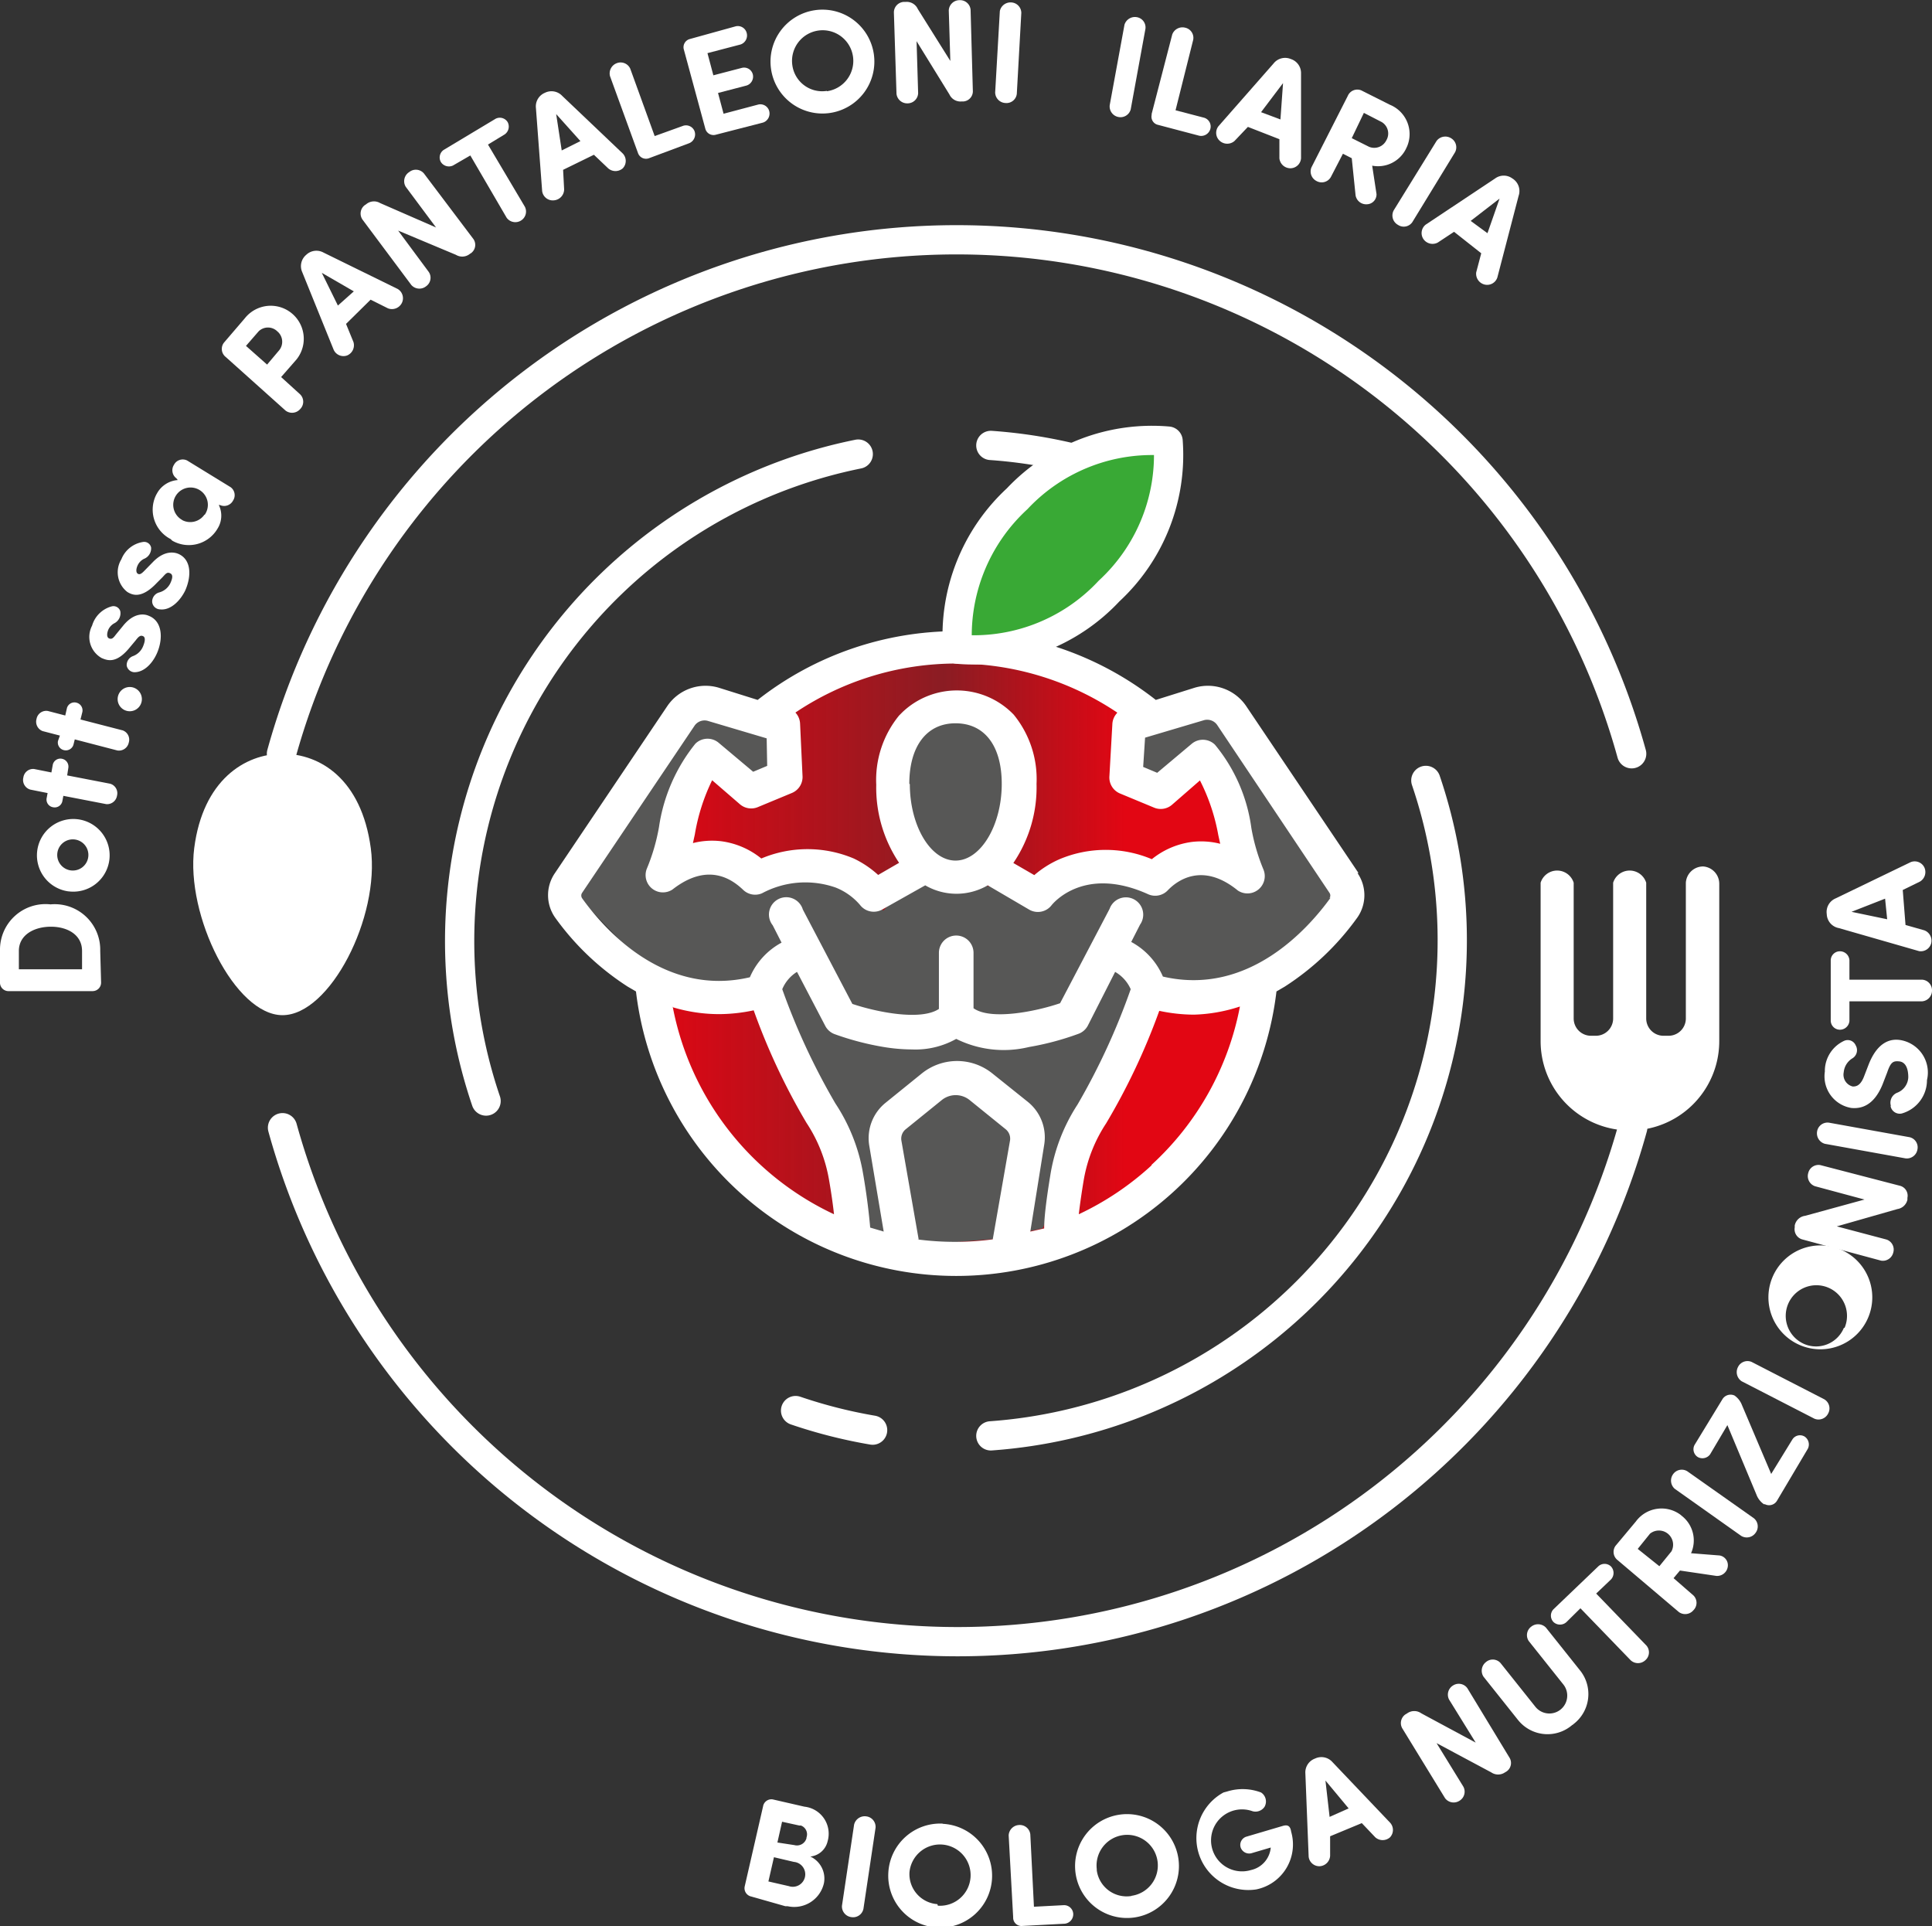 <svg id="Livello_1" data-name="Livello 1" xmlns="http://www.w3.org/2000/svg" xmlns:xlink="http://www.w3.org/1999/xlink" width="111.61" height="111.27" viewBox="0 0 111.61 111.27">
  <rect x="0" y="0" width="111.61" height="111.27" fill="#333333" stroke="none"/>
  <defs>
    <style>
      .cls-1 {
        fill: url(#Sfumatura_senza_nome);
      }

      .cls-2 {
        fill: #fff;
      }

      .cls-3 {
        fill: none;
      }

      .cls-3, .cls-5 {
        stroke: #fff;
        stroke-linecap: round;
        stroke-linejoin: round;
        stroke-width: 1.69px;
      }

      .cls-4 {
        fill: #575756;
      }

      .cls-5 {
        fill: #39a935;
      }
    </style>
    <linearGradient id="Sfumatura_senza_nome" data-name="Sfumatura senza nome" x1="46.29" y1="259.66" x2="82.5" y2="259.66" gradientTransform="translate(-9.15 -204.68)" gradientUnits="userSpaceOnUse">
      <stop offset="0" stop-color="#e20613"/>
      <stop offset="0.48" stop-color="#e20613" stop-opacity="0.5"/>
      <stop offset="0.77" stop-color="#e20613"/>
      <stop offset="1" stop-color="#e20613"/>
    </linearGradient>
  </defs>
  <title>bn 70no</title>
  <g id="Livello_1-2" data-name="Livello 1-2">
    <circle class="cls-1" cx="55.24" cy="54.98" r="18.11"/>
    <path class="cls-2" d="M106.07,57.91a1,1,0,0,0-1,.94v7.84a1,1,0,0,1-1,1h-.29a1,1,0,0,1-1-1V58.85a1,1,0,0,0-1.91,0v7.84a1,1,0,0,1-1,1h-.28a1,1,0,0,1-1-1V58.85a1,1,0,0,0-1.91,0V68A5.06,5.06,0,0,0,107,68v-9.1A1,1,0,0,0,106.07,57.91Z" transform="translate(-7.68 -7.86)"/>
    <path class="cls-2" d="M24,51.4c2.17,0,4.56,1.46,5.1,5.45S26.74,66.5,24,66.5s-5.6-5.75-5.1-9.65S21.8,51.4,24,51.4Z" transform="translate(-7.68 -7.86)"/>
    <path class="cls-3" d="M101.94,51.4a40.46,40.46,0,0,0-78,0" transform="translate(-7.68 -7.86)"/>
    <path class="cls-3" d="M24,73a40.46,40.46,0,0,0,78,0" transform="translate(-7.68 -7.86)"/>
    <path class="cls-3" d="M57.26,34.09a28.7,28.7,0,0,0-21.5,37.37" transform="translate(-7.68 -7.86)"/>
    <path class="cls-3" d="M72.16,35.05a28.7,28.7,0,0,0-7.24-1.46" transform="translate(-7.68 -7.86)"/>
    <path class="cls-3" d="M64.92,90.8A28.7,28.7,0,0,0,90.05,52.94" transform="translate(-7.68 -7.86)"/>
    <path class="cls-3" d="M53.64,89.34a28.7,28.7,0,0,0,4.45,1.13" transform="translate(-7.68 -7.86)"/>
    <polygon class="cls-4" points="55.27 41 52.35 42.6 51.23 46.42 53.26 50.04 51.04 52.6 47.08 50.04 43.92 49.64 39.28 49.44 41.12 43.7 44.69 45.23 45.16 42.11 39.98 41 32.71 51.09 38.07 56.65 43.99 57.59 48.19 67.03 49.58 72.19 57.42 71.57 60.24 70.95 63.38 63.3 66.57 57.59 73.35 56.59 77.85 51.19 70.56 39.73 66.41 41.64 65.19 45.08 69.94 44.14 71.69 50.65 66.58 50.04 62.15 50.04 57.04 51.21 58.11 48.66 58.74 42.44 55.27 41"/>
    <path class="cls-2" d="M86.16,58.29l-6.48-9.63a2.67,2.67,0,0,0-3-1.07l-2.23.7a18.63,18.63,0,0,0-23,0l-2.23-.7a2.67,2.67,0,0,0-3,1.07l-6.48,9.63a2.25,2.25,0,0,0,0,2.56,15.4,15.4,0,0,0,4.2,4l.48.28a18.63,18.63,0,0,0,37,0l.48-.28a15.4,15.4,0,0,0,4.2-4,2.25,2.25,0,0,0,0-2.56ZM72.21,49.05a1,1,0,0,0-.27.64l-.17,3a1,1,0,0,0,.6,1l2,.83a1,1,0,0,0,1-.16L77,52.94a11.35,11.35,0,0,1,1.06,3.16l.11.5a4.49,4.49,0,0,0-1.61-.11,4.63,4.63,0,0,0-2.34,1,6.87,6.87,0,0,0-5.33,0,5.77,5.77,0,0,0-1.46.92l-1.21-.7a7.78,7.78,0,0,0,1.34-4.57,5.88,5.88,0,0,0-1.32-4A4.56,4.56,0,0,0,59.81,49l-.19.19a5.88,5.88,0,0,0-1.32,4,7.79,7.79,0,0,0,1.32,4.51l-1.21.7A5.76,5.76,0,0,0,57,57.45a6.87,6.87,0,0,0-5.34,0,4.63,4.63,0,0,0-2.34-1,4.49,4.49,0,0,0-1.61.11l.11-.5a11.33,11.33,0,0,1,1-3.13l1.62,1.4a1,1,0,0,0,1,.16l2-.83a1,1,0,0,0,.6-1l-.14-3a1,1,0,0,0-.27-.64,16.67,16.67,0,0,1,18.59,0Zm-12,4.09c0-2.17,1-3.5,2.67-3.5s2.67,1.29,2.67,3.5c0,2.4-1.22,4.43-2.67,4.43S60.24,55.55,60.24,53.15ZM46.57,66.05a9.31,9.31,0,0,0,2.65.39,9.72,9.72,0,0,0,2-.22,37.66,37.66,0,0,0,3.05,6.5A8.56,8.56,0,0,1,55.57,76c.13.74.23,1.45.29,2A16.7,16.7,0,0,1,46.54,66Zm7.18-2,1.61,3.08a1,1,0,0,0,.52.46,16.16,16.16,0,0,0,2.86.75,10.29,10.29,0,0,0,1.63.14,4.8,4.8,0,0,0,2.55-.61,6.17,6.17,0,0,0,4.2.47A16.17,16.17,0,0,0,70,67.57a1,1,0,0,0,.52-.46L72.1,64A2.15,2.15,0,0,1,73,65a38.84,38.84,0,0,1-3.07,6.66,10.5,10.5,0,0,0-1.56,4C68.15,77,68,78.13,68,78.82L67.2,79,68,74a2.63,2.63,0,0,0-.94-2.49L65,69.86a3.25,3.25,0,0,0-4.06,0l-2.1,1.7A2.63,2.63,0,0,0,57.89,74l.84,5-.78-.23c-.06-.7-.19-1.87-.42-3.17a10.5,10.5,0,0,0-1.59-4A38.89,38.89,0,0,1,52.87,65a2.15,2.15,0,0,1,.85-1Zm7,15.4-1-5.72a.7.7,0,0,1,.24-.63l2.1-1.7a1.28,1.28,0,0,1,1.6,0l2.1,1.7a.7.7,0,0,1,.24.63l-1,5.72a16.65,16.65,0,0,1-4.37,0ZM74.2,75.18A16.67,16.67,0,0,1,70,78c.07-.59.17-1.29.29-2a8.56,8.56,0,0,1,1.29-3.25,37.61,37.61,0,0,0,3.07-6.5,9.76,9.76,0,0,0,2,.22A9.29,9.29,0,0,0,79.31,66a16.62,16.62,0,0,1-5.1,9.14ZM84.55,59.71c-1.29,1.79-4.75,5.71-9.69,4.56a4.11,4.11,0,0,0-1.83-2l.51-1a1,1,0,1,0-1.76-.91h0l-2.86,5.45c-1.4.48-4,1-5,.29V62.9a1,1,0,0,0-2,0v3.24c-1.05.7-3.6.18-5-.29L54.06,60.4a1,1,0,1,0-1.74.91l.51,1a4.11,4.11,0,0,0-1.83,2c-4.95,1.16-8.4-2.76-9.69-4.56a.28.28,0,0,1,0-.32l6.48-9.63a.7.7,0,0,1,.81-.29l3.37,1L52,52.1l-.81.34-2-1.68a1,1,0,0,0-1.34.06,9.94,9.94,0,0,0-2.1,4.81,11.25,11.25,0,0,1-.7,2.4,1,1,0,0,0,1.48,1.21c2.1-1.64,3.5-.52,4.06,0a1,1,0,0,0,1.11.22,5.3,5.3,0,0,1,4.26-.33,3.59,3.59,0,0,1,1.4,1,1,1,0,0,0,1.28.27L61.13,59a3.59,3.59,0,0,0,3.61,0l2.39,1.4a1,1,0,0,0,1.29-.24s1.79-2.37,5.6-.64a1,1,0,0,0,1.11-.22c.53-.56,2-1.68,4.06,0a1,1,0,0,0,1.48-1.21,11.26,11.26,0,0,1-.7-2.4,9.53,9.53,0,0,0-2.1-4.81,1,1,0,0,0-1.34-.06l-2,1.68-.81-.34.11-1.69,3.37-1a.7.7,0,0,1,.81.29l6.47,9.67a.28.28,0,0,1,0,.32Z" transform="translate(-7.68 -7.86)"/>
    <path class="cls-5" d="M75.16,33.34a10.69,10.69,0,0,0-8.72,3.33A10.76,10.76,0,0,0,63,45.36,10.69,10.69,0,0,0,71.75,42,10.7,10.7,0,0,0,75.16,33.34Z" transform="translate(-7.68 -7.86)"/>
    <path class="cls-2" d="M13.52,64.61a.49.49,0,0,1-.48.5H8.2a.49.49,0,0,1-.52-.46h0V62.76A2.63,2.63,0,0,1,10.6,60.1a2.63,2.63,0,0,1,2.87,2.69Zm-1.1-.76V62.79c0-.94-.85-1.4-1.8-1.4s-1.85.46-1.85,1.4v1.06Z" transform="translate(-7.68 -7.86)"/>
    <path class="cls-2" d="M11.64,59.35A2.1,2.1,0,1,1,14,57.51a2.1,2.1,0,0,1-2.34,1.84Zm.34-3a.9.9,0,1,0,.8,1,.9.9,0,0,0-.8-1Z" transform="translate(-7.68 -7.86)"/>
    <path class="cls-2" d="M10.43,53.67l-1-.2a.58.58,0,0,1-.4-.7.57.57,0,0,1,.62-.49l1,.2.08-.45a.45.45,0,0,1,.53-.34.46.46,0,0,1,.37.51l-.07.45,2.48.48a.57.57,0,0,1,.4.69h0a.58.58,0,0,1-.62.49l-2.48-.48-.06.32a.45.45,0,0,1-.53.34.45.45,0,0,1-.38-.5Z" transform="translate(-7.68 -7.86)"/>
    <path class="cls-2" d="M11.14,50.35l-1-.26a.58.58,0,0,1-.35-.7.57.57,0,0,1,.66-.46l1,.26.1-.44a.45.45,0,0,1,.55-.3.46.46,0,0,1,.34.53l-.11.44,2.44.63a.57.57,0,0,1,.35.7.58.58,0,0,1-.66.46L12,50.57l-.08.32a.46.46,0,0,1-.55.3.45.45,0,0,1-.34-.53Z" transform="translate(-7.68 -7.86)"/>
    <path class="cls-2" d="M14.52,48a.7.7,0,1,1,.44.91.7.7,0,0,1-.44-.91Z" transform="translate(-7.68 -7.86)"/>
    <path class="cls-2" d="M15,46.31a.55.55,0,0,1,.36-.55,1,1,0,0,0,.59-.58c.1-.24.15-.5,0-.57s-.25,0-.44.25l-.31.37c-.8,1-1.32.78-1.65.64A1.4,1.4,0,0,1,13,44a1.62,1.62,0,0,1,1.12-1.11.41.41,0,0,1,.51.28h0a.65.65,0,0,1-.36.7.8.8,0,0,0-.34.38c-.09.24-.08.44.06.49s.22,0,.38-.22l.41-.5c.64-.8,1.25-.7,1.49-.59.78.3.83,1.27.52,2.06-.23.6-.74,1.21-1.36,1.2A.47.47,0,0,1,15,46.31Z" transform="translate(-7.68 -7.86)"/>
    <path class="cls-2" d="M16.47,42.6a.55.55,0,0,1,.41-.52,1,1,0,0,0,.64-.53c.11-.24.18-.48,0-.57s-.25,0-.45.22l-.34.34c-.87.92-1.4.7-1.7.51a1.44,1.44,0,0,1-.34-1.88,1.61,1.61,0,0,1,1.23-1,.41.41,0,0,1,.49.32h0a.65.65,0,0,1-.41.65.79.79,0,0,0-.36.36c-.11.23-.11.43,0,.5s.22,0,.4-.19l.45-.46c.7-.74,1.3-.59,1.53-.48.75.36.7,1.34.36,2.1-.28.58-.84,1.16-1.45,1.09A.47.47,0,0,1,16.47,42.6Z" transform="translate(-7.68 -7.86)"/>
    <path class="cls-2" d="M17.87,35.49a.58.58,0,0,1-.14-.78.57.57,0,0,1,.76-.25L21,36a.57.57,0,0,1,.14.78.58.58,0,0,1-.76.25h-.06a1.4,1.4,0,0,1-.07,1.36,1.92,1.92,0,0,1-2.62.7L17.54,39a1.91,1.91,0,0,1-.83-2.57l.08-.14a1.5,1.5,0,0,1,1.16-.7Zm1.64,2.1a1,1,0,1,0-1.38.26l.11.07a1,1,0,0,0,1.25-.33Z" transform="translate(-7.68 -7.86)"/>
    <path class="cls-2" d="M20.72,28.48a.59.59,0,0,1-.1-.83h0l1.2-1.4a1.9,1.9,0,0,1,3,2.36l-.13.15-.77.88,1.1,1a.6.6,0,0,1,0,.85.62.62,0,0,1-.84.09Zm1.17-.64,1.22,1.08.7-.83A.78.78,0,0,0,23.7,27h0a.77.77,0,0,0-1.08,0Z" transform="translate(-7.68 -7.86)"/>
    <path class="cls-2" d="M27.67,26.57l.43,1.05a.64.64,0,0,1-.36.77.62.62,0,0,1-.79-.34l-1.81-4.47a.85.85,0,0,1,.23-1h0a.85.85,0,0,1,1-.13l4.28,2.1a.62.62,0,0,1,.24.82.64.64,0,0,1-.8.3l-1-.5Zm.45-1.88-1.85-1.07.93,1.89Z" transform="translate(-7.68 -7.86)"/>
    <path class="cls-2" d="M35,21.63a.59.59,0,0,1-.08.83l-.09.06a.7.7,0,0,1-.81.06l-3.34-1.4,1.77,2.39a.6.6,0,0,1-.16.83.62.62,0,0,1-.85-.08l-2.8-3.75a.61.61,0,0,1,.1-.85l.09-.06a.7.7,0,0,1,.81-.07L32.87,21l-1.75-2.35a.62.62,0,0,1,.2-.85.61.61,0,0,1,.85.08Z" transform="translate(-7.68 -7.86)"/>
    <path class="cls-2" d="M35.87,16.21,38,19.8a.61.61,0,0,1-.24.81.62.62,0,0,1-.81-.17l-2.1-3.6-1,.58a.55.55,0,0,1-.7-.2.53.53,0,0,1,.16-.7l3-1.8a.53.53,0,0,1,.7.2.55.55,0,0,1-.17.7Z" transform="translate(-7.68 -7.86)"/>
    <path class="cls-2" d="M40.21,17.67l.06,1.13a.64.64,0,0,1-.57.63.62.62,0,0,1-.7-.53l-.36-4.8a.85.85,0,0,1,.52-.88h0a.85.85,0,0,1,1,.18l3.5,3.33a.62.62,0,0,1,0,.85.64.64,0,0,1-.85,0l-.82-.78Zm1-1.66-1.4-1.56.32,2.1Z" transform="translate(-7.68 -7.86)"/>
    <path class="cls-2" d="M45.5,15.72l1.61-.58a.53.53,0,0,1,.69.29h0a.55.55,0,0,1-.3.7L45.17,17a.49.49,0,0,1-.63-.29v0l-1.62-4.45a.63.63,0,0,1,.39-.75.61.61,0,0,1,.78.32Z" transform="translate(-7.68 -7.86)"/>
    <path class="cls-2" d="M50.18,9.38a.53.53,0,0,1,.64.4.55.55,0,0,1-.36.65l-1.91.5.34,1.28,1.65-.43a.52.52,0,0,1,.63.38.54.54,0,0,1-.36.64l-1.65.43.32,1.2,2-.53a.53.53,0,0,1,.64.39.55.55,0,0,1-.36.65l-2.72.7a.49.49,0,0,1-.61-.33h0v0l-1.24-4.57a.49.49,0,0,1,.32-.62h0Z" transform="translate(-7.68 -7.86)"/>
    <path class="cls-2" d="M54.75,8.45a3,3,0,1,1-2.53,3.38,3,3,0,0,1,2.53-3.38Zm.7,4.68a1.77,1.77,0,1,0-2-1.52h0a1.74,1.74,0,0,0,2,1.5h0Z" transform="translate(-7.68 -7.86)"/>
    <path class="cls-2" d="M63.88,13.09a.59.59,0,0,1-.54.63h-.11a.7.7,0,0,1-.7-.4l-1.9-3.08.09,3a.61.61,0,0,1-.61.59.62.62,0,0,1-.64-.55l-.15-4.67a.61.61,0,0,1,.56-.64H60a.7.7,0,0,1,.7.41l1.88,3-.09-2.92a.62.62,0,0,1,.62-.59.61.61,0,0,1,.64.55Z" transform="translate(-7.68 -7.86)"/>
    <path class="cls-2" d="M66.42,13.28a.6.6,0,0,1-.66.53.62.62,0,0,1-.59-.61l.27-4.7A.63.63,0,0,1,66.09,8a.61.61,0,0,1,.59.61Z" transform="translate(-7.68 -7.86)"/>
    <path class="cls-2" d="M73,14.18a.61.61,0,0,1-.7.44.62.62,0,0,1-.51-.7l.85-4.63a.63.63,0,0,1,.7-.44.6.6,0,0,1,.51.68v0h0Z" transform="translate(-7.68 -7.86)"/>
    <path class="cls-2" d="M75.59,14.23l1.65.43a.53.53,0,0,1,.36.65.55.55,0,0,1-.64.39l-2.39-.63a.48.48,0,0,1-.36-.57v-.06L75.4,9.85a.63.63,0,0,1,.75-.39.6.6,0,0,1,.46.7Z" transform="translate(-7.68 -7.86)"/>
    <path class="cls-2" d="M79.77,15.19,79,16a.64.64,0,0,1-.85,0,.62.62,0,0,1-.08-.85l3.18-3.62a.85.85,0,0,1,1-.26h0a.85.85,0,0,1,.59.83V17a.62.62,0,0,1-.62.58.64.64,0,0,1-.63-.57V15.9Zm1.88-.43.15-2.1-1.27,1.68Z" transform="translate(-7.68 -7.86)"/>
    <path class="cls-2" d="M86.95,17.43l.25,1.64a.57.57,0,0,1-.56.59h0a.62.62,0,0,1-.65-.52L85.77,17l-.51-.26-.7,1.35a.61.61,0,0,1-.82.23.62.62,0,0,1-.3-.79l2.1-4.13a.6.6,0,0,1,.78-.32h0l1.65.83a1.83,1.83,0,0,1,1,2.4h0l-.07.15A1.8,1.8,0,0,1,86.95,17.43Zm-.48-3.05-.7,1.46,1,.5a.78.78,0,0,0,1-.38h0a.77.77,0,0,0-.27-1.05Z" transform="translate(-7.68 -7.86)"/>
    <path class="cls-2" d="M89.27,20.69a.6.6,0,0,1-.83.16A.62.62,0,0,1,88.2,20l2.47-4a.63.63,0,0,1,.83-.16.61.61,0,0,1,.24.81Z" transform="translate(-7.68 -7.86)"/>
    <path class="cls-2" d="M91.68,21.25l-.94.62a.64.64,0,0,1-.83-.2.62.62,0,0,1,.14-.84l4-2.66a.84.84,0,0,1,1,0h0a.85.85,0,0,1,.36,1l-1.23,4.72a.62.62,0,0,1-.76.4.64.64,0,0,1-.46-.7l.29-1.1Zm1.93.08.7-2-1.67,1.29Z" transform="translate(-7.68 -7.86)"/>
    <path class="cls-2" d="M51.08,117.41a.49.49,0,0,1-.38-.58h0v0l1.06-4.62a.49.49,0,0,1,.56-.41h0l1.83.42a1.57,1.57,0,0,1,1.34,2,1.14,1.14,0,0,1-1,.88,1.4,1.4,0,0,1,.79,1.53,1.76,1.76,0,0,1-2.1,1.34l-.13,0Zm1.31-2.27-.32,1.4,1.18.27a.72.72,0,1,0,.29-1.4Zm1.18-.7a.57.57,0,0,0,.7-.4V114a.54.54,0,0,0-.32-.69h-.09l-1-.22-.27,1.2Z" transform="translate(-7.68 -7.86)"/>
    <path class="cls-2" d="M57.56,118.12a.61.61,0,0,1-.7.48.62.62,0,0,1-.54-.66l.7-4.68a.63.63,0,0,1,.7-.48.61.61,0,0,1,.54.66Z" transform="translate(-7.68 -7.86)"/>
    <path class="cls-2" d="M62.12,113.21A3,3,0,1,1,59,116a3,3,0,0,1,3.16-2.8Zm-.26,4.73A1.77,1.77,0,1,0,60.22,116v0a1.74,1.74,0,0,0,1.61,1.85h0Z" transform="translate(-7.68 -7.86)"/>
    <path class="cls-2" d="M67.41,118l1.71-.09a.53.53,0,0,1,.56.5h0a.55.55,0,0,1-.48.57l-2.46.13a.48.48,0,0,1-.53-.5l-.26-4.73a.63.63,0,0,1,.59-.6.61.61,0,0,1,.66.54Z" transform="translate(-7.68 -7.86)"/>
    <path class="cls-2" d="M72.3,112.69a3,3,0,1,1-2.48,3.41,3,3,0,0,1,2.48-3.41Zm.74,4.68a1.77,1.77,0,1,0-2-1.54v.07a1.74,1.74,0,0,0,2,1.48Z" transform="translate(-7.68 -7.86)"/>
    <path class="cls-2" d="M80.25,117a3,3,0,0,1-1.89-5.6l.22-.06a3,3,0,0,1,1.95.06.62.62,0,0,1,.2.83.63.63,0,0,1-.7.25,1.79,1.79,0,1,0-.08,3.4,1.46,1.46,0,0,0,1.14-1.3l-1.12.33a.52.52,0,0,1-.62-.34.5.5,0,0,1,.34-.62l2.1-.62c.28-.08.43,0,.48.34A2.65,2.65,0,0,1,80.25,117Z" transform="translate(-7.68 -7.86)"/>
    <path class="cls-2" d="M84.52,113.93l0,1.13a.64.64,0,0,1-.6.6.62.62,0,0,1-.64-.55l-.19-4.81a.85.85,0,0,1,.56-.86h0a.85.85,0,0,1,1,.2l3.33,3.5a.62.62,0,0,1,0,.85.64.64,0,0,1-.85,0l-.78-.82Zm1.07-1.61-1.34-1.61.24,2.1Z" transform="translate(-7.68 -7.86)"/>
    <path class="cls-2" d="M94.87,109.37a.59.59,0,0,1-.15.81l-.1.06a.7.7,0,0,1-.79,0l-3.16-1.69,1.55,2.52a.61.61,0,0,1-.23.81.62.62,0,0,1-.83-.15l-2.45-4a.61.61,0,0,1,.16-.84l.1-.06a.7.7,0,0,1,.82,0l3.14,1.69-1.54-2.49a.62.62,0,0,1,.23-.81.61.61,0,0,1,.83.16Z" transform="translate(-7.68 -7.86)"/>
    <path class="cls-2" d="M98.52,107.49a2.18,2.18,0,0,1-3.08-.2l-.06-.07-2-2.51a.63.63,0,0,1,.14-.84.6.6,0,0,1,.85.06l2,2.51A1,1,0,0,0,98,105.17l-2-2.51a.61.61,0,0,1,.14-.84.63.63,0,0,1,.85.06l2,2.51a2.18,2.18,0,0,1-.41,3.06l-.07.06Z" transform="translate(-7.68 -7.86)"/>
    <path class="cls-2" d="M99.89,99.91l2.9,3a.6.6,0,0,1-.06.85.62.62,0,0,1-.85,0l-2.9-3-.81.8a.55.55,0,0,1-.74,0,.53.53,0,0,1,0-.75L100,98.35a.53.53,0,0,1,.75,0,.55.55,0,0,1,0,.74Z" transform="translate(-7.68 -7.86)"/>
    <path class="cls-2" d="M105.37,97.58l1.65.13a.57.57,0,0,1,.47.66h0v0a.62.62,0,0,1-.66.52l-2.1-.31-.37.44,1.15,1a.6.6,0,0,1,0,.85.62.62,0,0,1-.84.11l-3.54-3a.6.6,0,0,1-.12-.83h0v0l1.17-1.4a1.84,1.84,0,0,1,2.57-.4h0l.12.1A1.8,1.8,0,0,1,105.37,97.58Zm-3.08-.25,1.25,1,.7-.86A.82.82,0,0,0,103,96.45Z" transform="translate(-7.68 -7.86)"/>
    <path class="cls-2" d="M109,95.56a.61.61,0,0,1,.1.84.62.62,0,0,1-.83.18l-3.84-2.72a.63.63,0,0,1-.1-.84.61.61,0,0,1,.83-.17Z" transform="translate(-7.68 -7.86)"/>
    <path class="cls-2" d="M107.47,90.18l-1,1.69a.55.55,0,0,1-.7.16.53.53,0,0,1-.2-.7l1.61-2.64a.55.55,0,0,1,.7-.22h0a1.19,1.19,0,0,1,.43.55L110,93l1.23-2a.52.52,0,0,1,.7-.16.55.55,0,0,1,.19.7l-1.78,3a.53.53,0,0,1-.7.21h-.06a1.17,1.17,0,0,1-.43-.55Z" transform="translate(-7.68 -7.86)"/>
    <path class="cls-2" d="M113.07,88.69a.61.61,0,0,1,.22.82.62.62,0,0,1-.79.3l-4.2-2.16a.63.63,0,0,1-.22-.82.61.61,0,0,1,.79-.3Z" transform="translate(-7.68 -7.86)"/>
    <path class="cls-2" d="M109.84,82.8a3,3,0,1,1,3,3,3,3,0,0,1-3-3Zm4.4,1.76a1.77,1.77,0,1,0-2.32.94h0a1.74,1.74,0,0,0,2.28-.94Z" transform="translate(-7.68 -7.86)"/>
    <path class="cls-2" d="M117.42,76.35a.59.59,0,0,1,.45.7v.11a.7.7,0,0,1-.58.54l-3.5,1,2.87.76a.61.61,0,0,1,.39.76.62.62,0,0,1-.7.46l-4.53-1.22a.61.61,0,0,1-.46-.7v-.11a.7.7,0,0,1,.6-.56l3.43-.94-2.86-.77a.62.62,0,0,1-.39-.76.61.61,0,0,1,.7-.46Z" transform="translate(-7.68 -7.86)"/>
    <path class="cls-2" d="M118,73.55a.6.6,0,0,1,.45.7.62.62,0,0,1-.7.52l-4.65-.84a.63.63,0,0,1-.45-.7.61.61,0,0,1,.69-.52h0Z" transform="translate(-7.68 -7.86)"/>
    <path class="cls-2" d="M116.91,71.72a.62.62,0,0,1,.37-.74,1,1,0,0,0,.64-.89c0-.5-.15-.88-.52-.92s-.5.06-.7.64l-.27.7c-.52,1.26-1.27,1.4-1.8,1.35a1.85,1.85,0,0,1-1.53-2.1v-.08a1.92,1.92,0,0,1,1.12-1.7.5.5,0,0,1,.66.26.55.55,0,0,1-.2.76h0a1.06,1.06,0,0,0-.49.8.7.7,0,0,0,.52.82c.15,0,.43,0,.65-.57l.27-.7c.55-1.4,1.36-1.51,1.9-1.4a1.9,1.9,0,0,1,1.47,2.3,2,2,0,0,1-1.46,1.93.54.54,0,0,1-.64-.41Z" transform="translate(-7.68 -7.86)"/>
    <path class="cls-2" d="M114.52,64.45l4.2,0a.61.61,0,0,1,.57.63.62.62,0,0,1-.57.62l-4.2,0v1.13a.55.55,0,0,1-.54.51.53.53,0,0,1-.54-.52v-3.5a.53.53,0,0,1,.55-.51h0a.55.55,0,0,1,.53.52Z" transform="translate(-7.68 -7.86)"/>
    <path class="cls-2" d="M117.76,61.29l1.09.31a.64.64,0,0,1,.39.76.62.62,0,0,1-.7.44l-4.63-1.33a.85.85,0,0,1-.7-.81v0a.85.85,0,0,1,.5-.9l4.35-2.1a.62.62,0,0,1,.79.31.64.64,0,0,1-.25.81l-1,.49Zm-1.18-1.52-1.94.76,2.06.43Z" transform="translate(-7.68 -7.86)"/>
  </g>
</svg>
